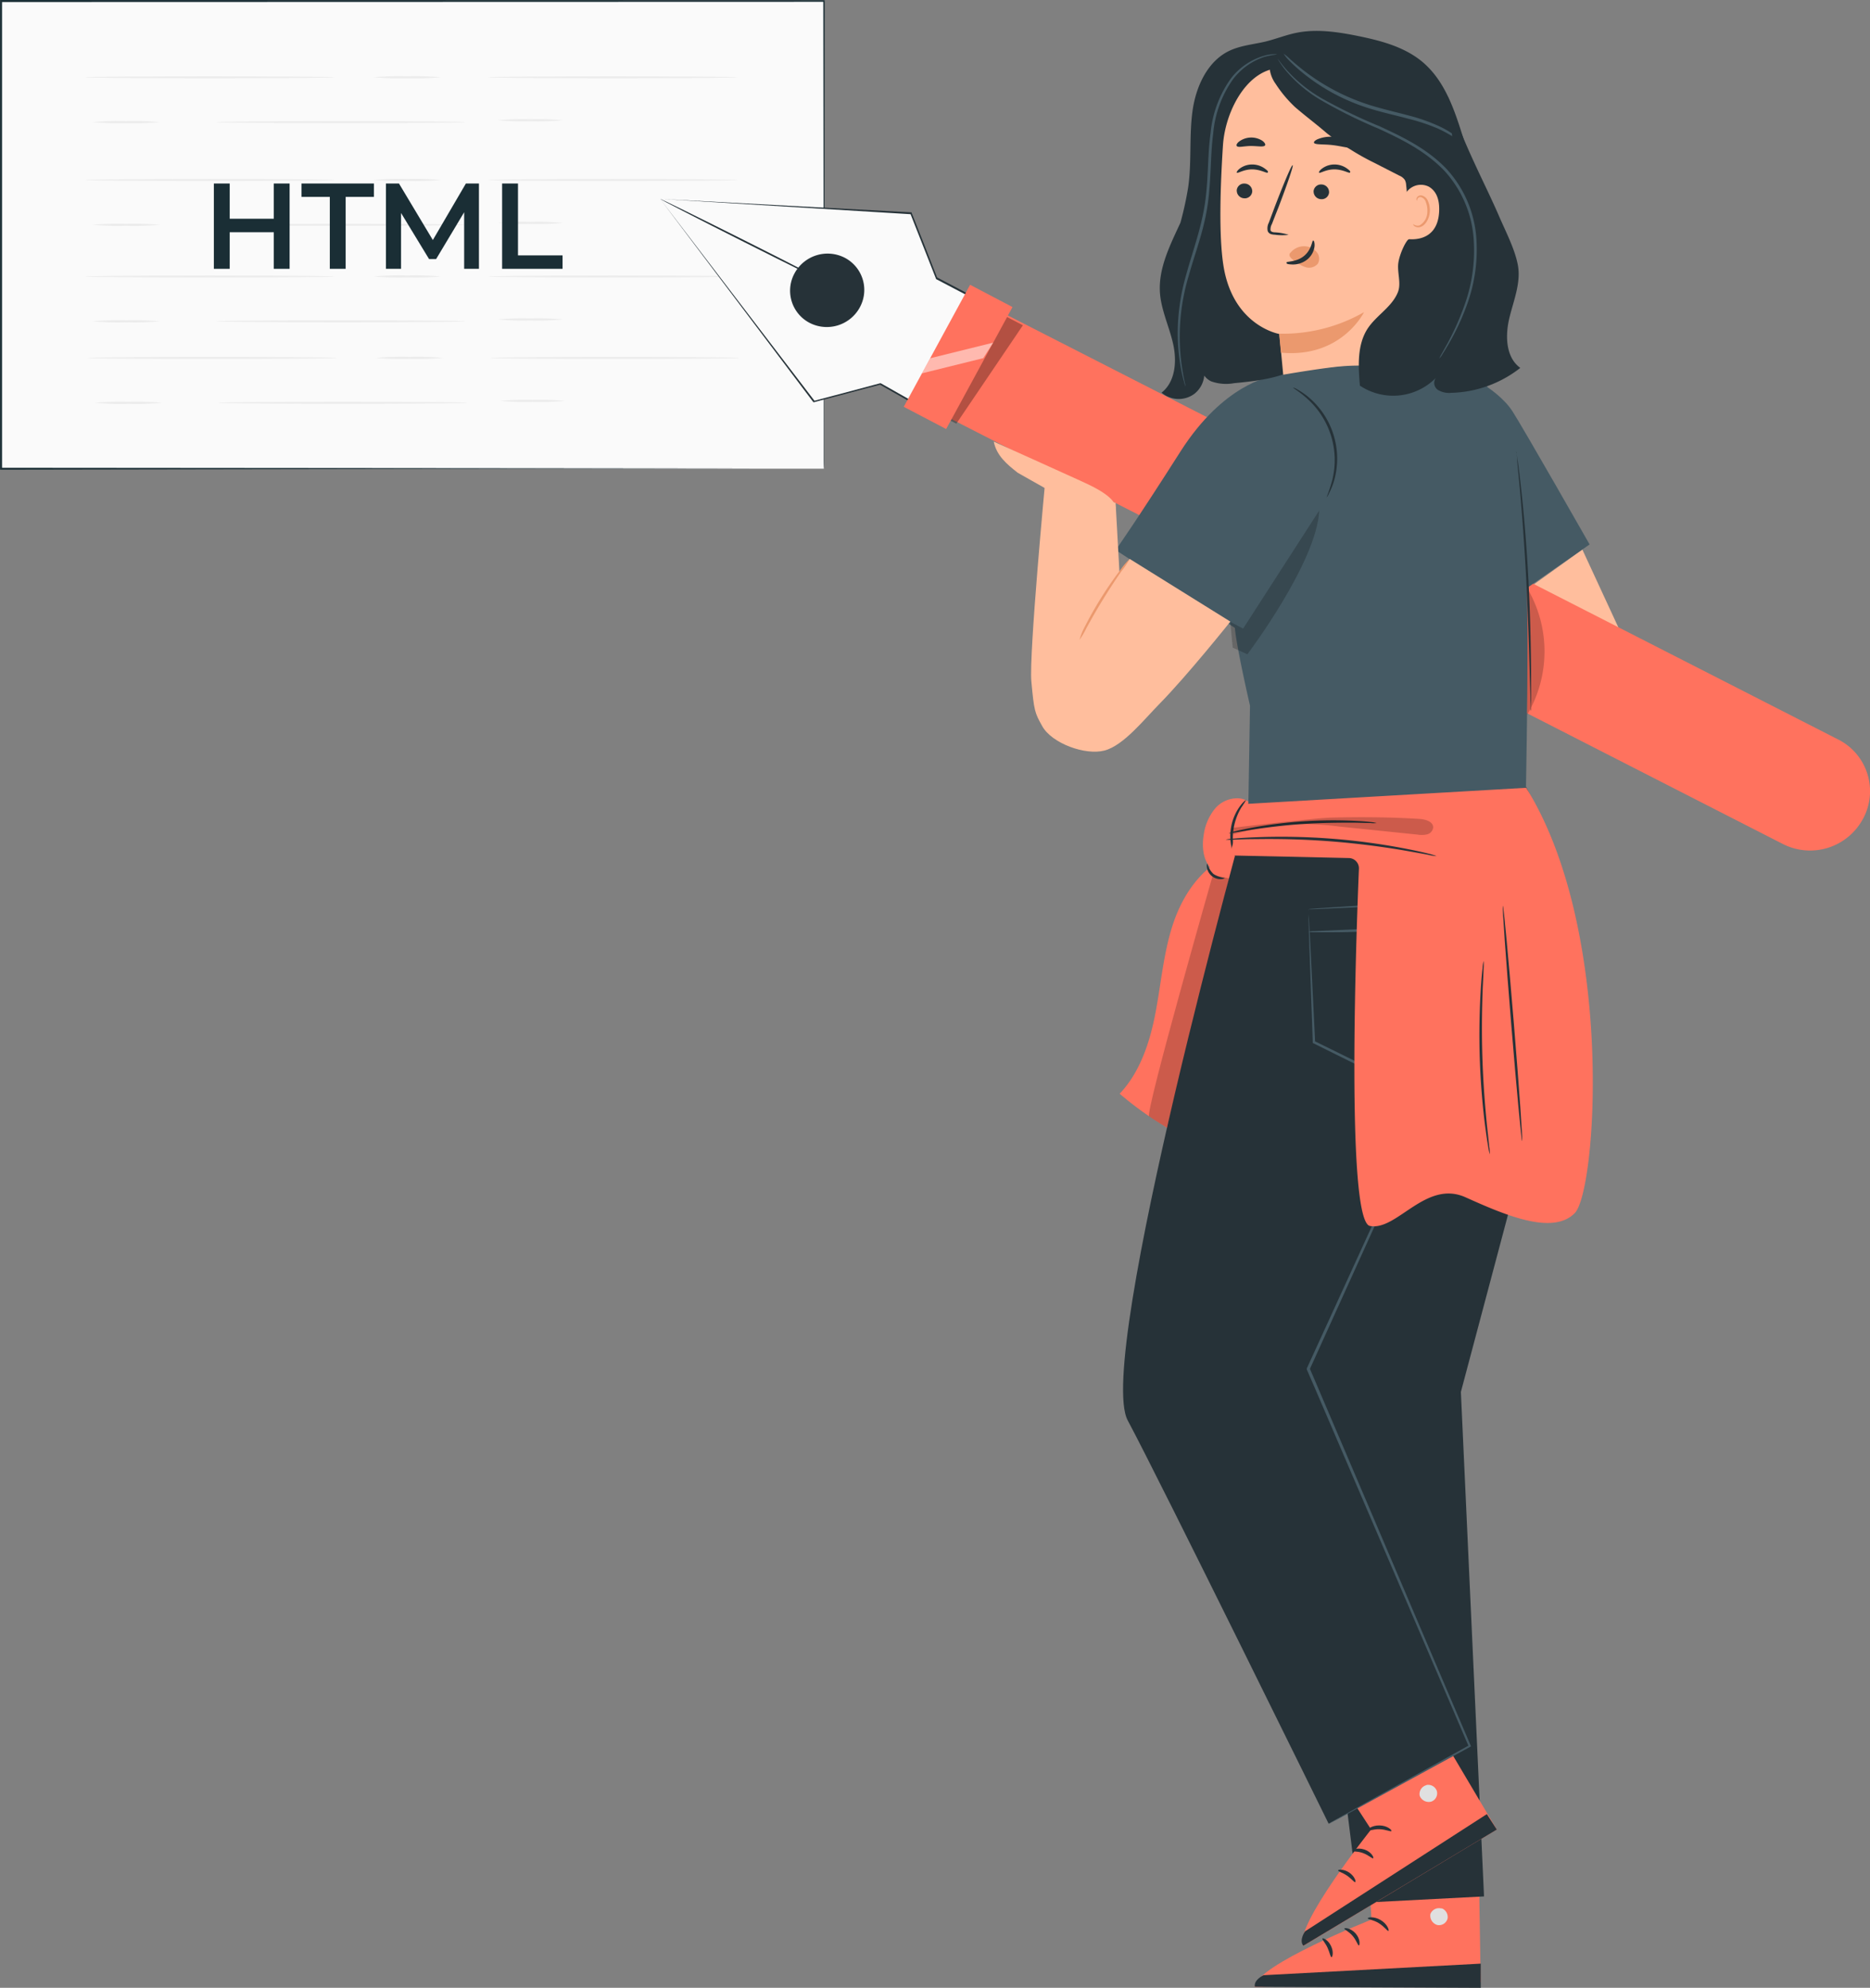 <svg id="圖層_1" data-name="圖層 1" xmlns="http://www.w3.org/2000/svg" viewBox="0 0 484.78 515.17"><rect x="0" y="0" width="484.78" height="515.17" fill="#808080" stroke="none"/><defs><style>.cls-1{fill:#fafafa;}.cls-2{fill:#1a2e35;}.cls-3{fill:#ececec;}.cls-4{fill:#ff725e;}.cls-5{opacity:0.2;}.cls-6{fill:#263238;}.cls-7{fill:#ffbe9d;}.cls-8{opacity:0.3;}.cls-9{opacity:0.5;}.cls-10{fill:#fff;}.cls-11{fill:#e0e0e0;}.cls-12{fill:#455a64;}.cls-13{fill:#eb996e;}</style></defs><rect class="cls-1" x="0.26" y="0.26" width="213.31" height="121.21"/><path class="cls-2" d="M213.8,121.09s0-.75,0-2.18,0-3.55,0-6.33c0-5.56,0-13.73-.05-24.23,0-21-.06-51.27-.1-88.47l.2.2L.5.14h0L.75-.12c0,42.88,0,83.87,0,121.21l-.25-.25,153.46.12L198,121l11.74,0h3l1,0h-1l-3,0-11.69,0-44,.07L.48,121.34H.24v-.25c0-37.34,0-78.33,0-121.21V-.39H.5l213.3.06h.2v.21c-.05,37.25-.08,67.57-.11,88.59,0,10.48,0,18.64,0,24.19,0,2.76,0,4.87,0,6.3S213.8,121.09,213.8,121.09Z" transform="translate(-0.22 0.39)"/><path class="cls-3" d="M87,19.65c0,.15-14.49.26-32.37.26s-32.37-.11-32.37-.26,14.49-.26,32.37-.26S87,19.51,87,19.65Z" transform="translate(-0.22 0.39)"/><path class="cls-3" d="M120.92,31.27c0,.14-14.5.26-32.37.26s-32.38-.12-32.38-.26S70.67,31,88.55,31,120.92,31.12,120.92,31.27Z" transform="translate(-0.22 0.39)"/><path class="cls-3" d="M191.43,19.65c0,.15-14.49.26-32.37.26s-32.37-.11-32.37-.26,14.49-.26,32.37-.26S191.43,19.51,191.43,19.65Z" transform="translate(-0.22 0.39)"/><path class="cls-3" d="M114.54,19.64a72.17,72.17,0,0,1-8.74.26,72,72,0,0,1-8.74-.26,74.57,74.57,0,0,1,8.74-.26A74.71,74.71,0,0,1,114.54,19.64Z" transform="translate(-0.22 0.39)"/><path class="cls-3" d="M41.67,31.27a74.71,74.71,0,0,1-8.74.26,74.57,74.57,0,0,1-8.74-.26A70.72,70.72,0,0,1,32.93,31,70.85,70.85,0,0,1,41.67,31.27Z" transform="translate(-0.22 0.39)"/><path class="cls-3" d="M146.11,30.78a69,69,0,0,1-8.41.26,69.16,69.16,0,0,1-8.41-.26,65.59,65.59,0,0,1,8.41-.27A65.46,65.46,0,0,1,146.11,30.78Z" transform="translate(-0.22 0.39)"/><path class="cls-3" d="M87,46.25c0,.15-14.49.27-32.37.27s-32.37-.12-32.37-.27S36.78,46,54.66,46,87,46.11,87,46.25Z" transform="translate(-0.22 0.39)"/><path class="cls-3" d="M120.92,57.87c0,.15-14.5.26-32.37.26S56.17,58,56.17,57.87s14.5-.26,32.38-.26S120.92,57.73,120.92,57.87Z" transform="translate(-0.22 0.39)"/><path class="cls-3" d="M191.43,46.25c0,.15-14.49.27-32.37.27s-32.37-.12-32.37-.27S141.18,46,159.06,46,191.43,46.11,191.43,46.25Z" transform="translate(-0.22 0.39)"/><path class="cls-3" d="M114.54,46.24a70.85,70.85,0,0,1-8.74.27,70.72,70.72,0,0,1-8.74-.27A74.57,74.57,0,0,1,105.8,46,74.71,74.71,0,0,1,114.54,46.24Z" transform="translate(-0.22 0.39)"/><path class="cls-3" d="M41.67,57.87a72.17,72.17,0,0,1-8.74.26,72,72,0,0,1-8.74-.26,74.57,74.57,0,0,1,8.74-.26A74.71,74.71,0,0,1,41.67,57.87Z" transform="translate(-0.22 0.39)"/><path class="cls-3" d="M146.11,57.38a66.68,66.68,0,0,1-8.41.26,66.81,66.81,0,0,1-8.41-.26,66.81,66.81,0,0,1,8.41-.26A66.68,66.68,0,0,1,146.11,57.38Z" transform="translate(-0.22 0.39)"/><path class="cls-3" d="M87.63,92.38c0,.14-14.49.26-32.37.26s-32.37-.12-32.37-.26,14.49-.27,32.37-.27S87.63,92.23,87.63,92.38Z" transform="translate(-0.22 0.39)"/><path class="cls-3" d="M121.52,104c0,.15-14.49.27-32.37.27s-32.37-.12-32.37-.27,14.49-.26,32.37-.26S121.52,103.85,121.52,104Z" transform="translate(-0.22 0.39)"/><path class="cls-3" d="M192,92.38c0,.14-14.49.26-32.37.26s-32.37-.12-32.37-.26,14.49-.27,32.37-.27S192,92.23,192,92.38Z" transform="translate(-0.22 0.39)"/><path class="cls-3" d="M115.14,92.37a74.57,74.57,0,0,1-8.74.26,74.57,74.57,0,0,1-8.74-.26,70.72,70.72,0,0,1,8.74-.27A70.72,70.72,0,0,1,115.14,92.37Z" transform="translate(-0.22 0.39)"/><path class="cls-3" d="M42.27,104a70.72,70.72,0,0,1-8.74.27,70.72,70.72,0,0,1-8.74-.27,74.57,74.57,0,0,1,8.74-.26A74.57,74.57,0,0,1,42.27,104Z" transform="translate(-0.22 0.39)"/><path class="cls-3" d="M146.72,103.5a65.59,65.59,0,0,1-8.41.27,65.69,65.69,0,0,1-8.42-.27,69.26,69.26,0,0,1,8.42-.26A69.16,69.16,0,0,1,146.72,103.5Z" transform="translate(-0.22 0.39)"/><path class="cls-3" d="M87,71.27c0,.14-14.49.26-32.37.26s-32.37-.12-32.37-.26S36.78,71,54.66,71,87,71.12,87,71.27Z" transform="translate(-0.22 0.39)"/><path class="cls-3" d="M120.92,82.88c0,.15-14.5.27-32.37.27S56.17,83,56.17,82.88s14.5-.26,32.38-.26S120.92,82.74,120.92,82.88Z" transform="translate(-0.22 0.39)"/><path class="cls-3" d="M191.43,71.27c0,.14-14.49.26-32.37.26s-32.37-.12-32.37-.26S141.18,71,159.06,71,191.43,71.12,191.43,71.27Z" transform="translate(-0.22 0.39)"/><path class="cls-3" d="M114.54,71.26a74.71,74.71,0,0,1-8.74.26,74.57,74.57,0,0,1-8.74-.26A70.72,70.72,0,0,1,105.8,71,70.85,70.85,0,0,1,114.54,71.26Z" transform="translate(-0.22 0.39)"/><path class="cls-3" d="M41.67,82.88a70.85,70.85,0,0,1-8.74.27,70.72,70.72,0,0,1-8.74-.27,74.57,74.57,0,0,1,8.74-.26A74.71,74.71,0,0,1,41.67,82.88Z" transform="translate(-0.22 0.39)"/><path class="cls-3" d="M146.11,82.39a65.46,65.46,0,0,1-8.41.27,65.59,65.59,0,0,1-8.41-.27,69.16,69.16,0,0,1,8.41-.26A69,69,0,0,1,146.11,82.39Z" transform="translate(-0.22 0.39)"/><path class="cls-2" d="M75.3,47.17V69.28H71.2V59.8H59.77v9.48H55.66V47.17h4.11V56.3H71.2V47.17Z" transform="translate(-0.22 0.39)"/><path class="cls-2" d="M85.72,50.64H78.39V47.17H97.15v3.47H89.83V69.28H85.72Z" transform="translate(-0.22 0.39)"/><path class="cls-2" d="M120.55,69.28l0-14.66-7.27,12.13h-1.83l-7.26-11.94V69.28h-3.92V47.17h3.38l8.78,14.65L121,47.17h3.38l0,22.11Z" transform="translate(-0.22 0.39)"/><path class="cls-2" d="M130.39,47.17h4.11V65.8h11.56v3.48H130.39Z" transform="translate(-0.22 0.39)"/><path class="cls-4" d="M320.38,221.9l-1.54-.47c-7.21,3-12,10.12-14.48,17.52s-3.1,15.29-4.56,23-4,15.51-9.32,21.12a87.19,87.19,0,0,0,11.28,8.19,8.93,8.93,0,0,0,4.19,1.63c2.39.09,4.47-1.63,6.1-3.39,8.12-8.68,9.13-24.31,10-36.16S323.76,233.32,320.38,221.9Z" transform="translate(-0.22 0.39)"/><g class="cls-5"><path d="M314.64,226.38S297,288.13,298.12,288.93s4.63,2.94,4.63,2.94l16.1-64.61Z" transform="translate(-0.22 0.39)"/></g><path class="cls-4" d="M326.21,211.23a5.3,5.3,0,0,0-4.75-4.71,7.56,7.56,0,0,0-6.4,2.83,13.71,13.71,0,0,0-2.79,6.65c-.55,3.36-.1,7.35,2.66,9.32a6.77,6.77,0,0,0,7.37-.11,9.87,9.87,0,0,0,4.1-6.41,19.14,19.14,0,0,0-.25-7.76" transform="translate(-0.22 0.39)"/><path class="cls-6" d="M320.38,221.49a5.4,5.4,0,0,1-.87-2.15,13.27,13.27,0,0,1,2.11-10.72c.85-1.16,1.56-1.72,1.61-1.65a15.9,15.9,0,0,1-1.21,1.92,15.45,15.45,0,0,0-2,10.36A14,14,0,0,1,320.38,221.49Z" transform="translate(-0.22 0.39)"/><path class="cls-6" d="M317.72,227.16c0,.08-.33.27-1,.3a3.56,3.56,0,0,1-3.61-3c-.1-.64,0-1,.12-1a5.81,5.81,0,0,0,1.57,2.66A6.89,6.89,0,0,0,317.72,227.16Z" transform="translate(-0.22 0.39)"/><polygon class="cls-7" points="410.21 142.43 423.45 171.04 393.98 154.08 410.21 142.43"/><polygon class="cls-1" points="171.13 51.53 211.02 104.03 228.23 99.47 236.88 104.39 251.86 76.84 242.85 72.12 236.18 55.22 171.13 51.53"/><path class="cls-6" d="M171.35,51.16l65.07,3.48h.13v.12c2.13,5.33,4.37,11,6.65,16.89v-.11l9,4.73.18.1-.1.19-7.68,14.07-7.33,13.48-.11.2-.2-.11-8.66-4.92h.17l-17.23,4.57h-.15l-.08-.1L171.35,51.16l40.05,52.36h-.21l17.2-4.58h.16l8.67,4.91-.32.08,7.33-13.52c2.66-4.81,5.2-9.54,7.65-14l.09.29-9-4.72h-.08v-.08L236.23,55l.19.13Z" transform="translate(-0.22 0.39)"/><path class="cls-6" d="M219.25,66.43a9.4,9.4,0,0,1,3.95,12.69l-.09.17a9.74,9.74,0,0,1-13,4,9.39,9.39,0,0,1-4-12.68l.09-.17A9.74,9.74,0,0,1,219.25,66.43Z" transform="translate(-0.22 0.39)"/><path class="cls-6" d="M171.35,51.16c0-.11,9.82,4.7,21.82,10.72s21.66,11,21.61,11.14S205,68.32,193,62.28,171.35,51.26,171.35,51.16Z" transform="translate(-0.22 0.39)"/><path class="cls-4" d="M483.12,211.93h0a15.55,15.55,0,0,1-20.7,6.42l-216.9-110.8,14.64-26.86L477,191.39a15,15,0,0,1,6.29,20.25Z" transform="translate(-0.22 0.39)"/><polygon class="cls-4" points="262.48 79.58 245.28 111.19 234.29 105.43 251.49 73.81 262.48 79.58"/><g class="cls-8"><polygon points="246.46 109.05 261.08 82.17 265.18 84.3 247.92 109.8 246.46 109.05"/></g><g class="cls-9"><polygon class="cls-10" points="239 96.76 254.91 92.82 257.46 88.81 241.13 92.85 239 96.76"/></g><g class="cls-5"><path d="M395.33,150.75a32.22,32.22,0,0,1,.8,34.09Z" transform="translate(-0.22 0.39)"/></g><path class="cls-6" d="M355.18,489.87c.12.26,1.43-.17,3.05-.09s2.87.56,3,.31-1.09-1.24-3-1.33S355,489.65,355.18,489.87Z" transform="translate(-0.22 0.39)"/><path class="cls-6" d="M351.6,467.78c.24.18,1.16-.85,2.6-1.58S357,465.26,357,465s-1.57-.53-3.24.36S351.38,467.67,351.6,467.78Z" transform="translate(-0.22 0.39)"/><path class="cls-4" d="M354.05,467l1.72,30.1s-30.06,11.87-30.25,17.44l58.55-1.22-.74-47Z" transform="translate(-0.22 0.39)"/><path class="cls-11" d="M373.8,494.13a2.41,2.41,0,0,1,1.7,2.66,2.29,2.29,0,0,1-2.66,1.72,2.53,2.53,0,0,1-1.8-2.86,2.39,2.39,0,0,1,3-1.37" transform="translate(-0.22 0.39)"/><path class="cls-6" d="M384.09,514.79v-6.27l-56.32,3s-2.58,1.19-2.25,3Z" transform="translate(-0.22 0.39)"/><path class="cls-6" d="M354.81,496.78c0,.28,1.45.37,2.87,1.26s2.2,2.08,2.47,2-.22-1.76-2-2.81S354.74,496.51,354.81,496.78Z" transform="translate(-0.22 0.39)"/><path class="cls-6" d="M348.73,499.44c0,.28,1.18.73,2.18,1.93s1.33,2.45,1.58,2.44.44-1.64-.82-3.09S348.73,499.16,348.73,499.44Z" transform="translate(-0.22 0.39)"/><path class="cls-6" d="M345.4,506.85c.25,0,.63-1.33-.13-2.92s-2.12-2.15-2.24-1.91.74,1.07,1.33,2.35S345.12,506.83,345.4,506.85Z" transform="translate(-0.22 0.39)"/><path class="cls-6" d="M394.16,200.49s13.31,23,15.2,43.51c1.66,18.63-10.09,39.92-10.09,39.92l-20.33,76.44,6,130.74-32.47,1.68L333.69,342.89l5.67-139.53Z" transform="translate(-0.22 0.39)"/><path class="cls-4" d="M339.24,448.46l16.43,25.29S335.51,499,338.1,503.91l50.15-30.14L364.3,433.35Z" transform="translate(-0.22 0.39)"/><path class="cls-11" d="M369.89,462.25a2.37,2.37,0,0,1,2.8,1.48,2.27,2.27,0,0,1-1.43,2.8,2.51,2.51,0,0,1-3-1.53,2.37,2.37,0,0,1,1.82-2.75" transform="translate(-0.22 0.39)"/><path class="cls-6" d="M388.25,473.77l-2.58-4-47.12,30.37s-1.65,2.31-.45,3.74Z" transform="translate(-0.22 0.39)"/><path class="cls-6" d="M354.72,474c.14.25,1.45-.37,3.12-.32s2.93.72,3.1.48-1.05-1.42-3.08-1.46S354.53,473.77,354.72,474Z" transform="translate(-0.22 0.39)"/><path class="cls-6" d="M350.76,479.3c.08.27,1.34,0,2.85.58s2.36,1.49,2.6,1.33-.44-1.64-2.27-2.26S350.63,479.07,350.76,479.3Z" transform="translate(-0.22 0.39)"/><path class="cls-6" d="M351.55,487.39c.27-.08-.13-1.51-1.57-2.48s-2.9-.8-2.87-.53,1.15.54,2.31,1.33S351.3,487.51,351.55,487.39Z" transform="translate(-0.22 0.39)"/><path class="cls-6" d="M323.57,209.66s-39.53,142.15-31,158.07,52.09,104.53,52.09,104.53l36.62-20.18L339.4,354.36l31.8-70s15.24-13.31,21.12-31.84-4.27-49.24-4.27-49.24H324.46Z" transform="translate(-0.22 0.39)"/><path class="cls-12" d="M394.16,232.88s.1.37.25,1.1.33,1.81.53,3.25a79.25,79.25,0,0,1,.78,12.51,49.84,49.84,0,0,1-1,8.94,27.22,27.22,0,0,1-1.48,4.91,33.5,33.5,0,0,1-2.55,4.9,41.08,41.08,0,0,1-19.4,16.22l.2-.18-31.75,70v-.32l1.82,4.25c15.6,36.55,29.7,69.63,39.92,93.53l.09.24-.21.1L354.5,467l-7.3,4c-.83.43-1.47.76-1.92,1l-.66.32s.2-.14.62-.4l1.88-1.06,7.24-4.09,26.74-14.86-.12.35c-10.25-23.88-24.44-56.92-40.12-93.43L339,354.56v-.31L371,284.32v-.12h.13a40.37,40.37,0,0,0,19.15-15.89,31.11,31.11,0,0,0,2.56-4.8,28.1,28.1,0,0,0,1.49-4.83,50.58,50.58,0,0,0,1.06-8.85,83.82,83.82,0,0,0-.61-12.47c-.16-1.44-.32-2.53-.43-3.26S394.16,232.88,394.16,232.88Z" transform="translate(-0.22 0.39)"/><path class="cls-12" d="M339.4,235.23a6,6,0,0,1,.73-.08l2.22-.17,8.53-.56,30.42-1.89h.36v30.21l-.13.12L377,266.73,361.4,280l-.19.17-.23-.12L340.72,270l-.18-.08v-.2c-.37-10.4-.67-19-.89-25.15-.09-2.95-.16-5.32-.21-6.94v-1.81a3,3,0,0,1,0-.6v.66a12.79,12.79,0,0,0,.11,1.87c.09,1.67.22,4,.38,7,.3,6.06.72,14.64,1.23,24.94l-.19-.28,20.32,10h-.41c5-4.23,10.18-8.71,15.58-13.31l4.58-3.91-.14.3V232.8l.38.34-30.16,1.65-8.61.39-2.3.09Z" transform="translate(-0.22 0.39)"/><path class="cls-12" d="M381.2,238.44a7,7,0,0,1-1.63.35c-1.05.16-2.56.37-4.45.59-3.78.47-9,1-14.79,1.34s-11,.5-14.85.5H341a6.57,6.57,0,0,1-1.65-.13,6.6,6.6,0,0,1,1.65-.16l4.49-.2c3.79-.16,9-.37,14.81-.73s11-.79,14.78-1.11l4.47-.36A6.67,6.67,0,0,1,381.2,238.44Z" transform="translate(-0.22 0.39)"/><path class="cls-12" d="M324.54,137.29a52.94,52.94,0,0,0-4.16,25.43c.6,5.58,3.89,19.78,3.89,19.78l-.45,27.16s72.07-5.39,72-5.54.78-34.21.13-58.18-11.19-48.59-11.19-48.59S375.2,91.81,368,92.41s-37.34,4-37.34,4Z" transform="translate(-0.22 0.39)"/><path class="cls-12" d="M329.49,97.31s-12,1.74-23.21,19.26c-11.52,18.1-16.82,25.59-16.82,25.59l32.87,21.47s18.11-27.31,20.37-33.16S347.5,96.75,329.49,97.31Z" transform="translate(-0.22 0.39)"/><path class="cls-12" d="M377.6,95.47S388,99.58,392.31,106.2c2.79,4.31,20,34.51,20,34.51L392.5,154.49l-14.9-41.95Z" transform="translate(-0.22 0.39)"/><g class="cls-5"><path d="M319.79,167.46l3.8,1.72s18-23.82,18.63-37.26l-19.73,30.6-3.33-1.75Z" transform="translate(-0.22 0.39)"/></g><path class="cls-6" d="M393.24,116.57a2,2,0,0,1,.15.67l.3,1.94c.24,1.69.55,4.14.88,7.18.68,6.06,1.41,14.47,1.89,23.77s.64,17.73.68,23.84v9.18a2.66,2.66,0,0,1,0,.69,2.22,2.22,0,0,1-.08-.68,18.5,18.5,0,0,0-.08-2c0-1.81-.11-4.24-.2-7.22-.16-6.1-.4-14.51-.88-23.81s-1.13-17.68-1.67-23.75c-.28-3-.51-5.32-.68-7.19,0-.78-.12-1.43-.16-2A2.58,2.58,0,0,1,393.24,116.57Z" transform="translate(-0.22 0.39)"/><path class="cls-6" d="M388,62.06c-1.52-7.68-4.67-14.91-7.08-22.35-2.81-8.66-5-18.25-12-24.1-4.62-3.84-10.64-5.44-16.55-6.65-5.32-1.08-10.87-1.93-16.2-.82-2.66.56-5.2,1.58-7.85,2.23-3.06.73-6.29,1-9.15,2.29-5.92,2.66-9,9.48-9.84,16s-.16,13.05-1.09,19.51a86.83,86.83,0,0,1-2,9.15c-2.73,5.91-5.72,11.79-5.32,18.11.32,4.57,2.41,8.8,3.42,13.31s.6,9.82-3,12.64a6.84,6.84,0,0,0,8.41.37,6.74,6.74,0,0,0,2.66-4.8,4.7,4.7,0,0,0,1.81,1.5,11.49,11.49,0,0,0,5.9.47c5.73-.55,11.69-1.22,16.68-4l28.09-2.4c7.26,2.93,16-1.14,20.16-7.76S389.5,69.79,388,62.06Z" transform="translate(-0.22 0.39)"/><path class="cls-6" d="M331,14.15c-2.66.55-5.59.13-8.26.89-3.86,1.09-6.74,4.5-8.21,8.23a40,40,0,0,0-2.07,11.83c-.24,3.54-.48,7.14-.74,10.77a33.08,33.08,0,0,1-1,6.86c-.71,2.49-2.66,9.09-2.76,12.32a34.76,34.76,0,0,0,8,24.34c2.47,2.81,14,2.89,17.68,3.62,1.63-1.41,5.67-1.4,7.28-2.81.28-.24-11.74-9.43-11.59-9.77a2.55,2.55,0,0,0-.16-1.74,85.85,85.85,0,0,1,3.62-63.95" transform="translate(-0.22 0.39)"/><path class="cls-7" d="M363.54,96.4l4.2-66h0a5.53,5.53,0,0,0-4.93-5.62l-29.28-7.48c-9.31-1-15.66,10.54-16.27,20-.68,10.47-1.11,23.29.12,31.11,2.46,15.73,14.5,17.76,14.5,17.76l1,10.55s7.62-1.33,13.3-2C358.58,93.34,363.54,96.4,363.54,96.4Z" transform="translate(-0.22 0.39)"/><path class="cls-6" d="M320.84,49a2,2,0,0,0,1.94,2,1.92,1.92,0,0,0,2.07-1.75.13.13,0,0,1,0-.06,2,2,0,0,0-1.93-2,1.92,1.92,0,0,0-2.09,1.75Z" transform="translate(-0.22 0.39)"/><path class="cls-6" d="M320.86,44.36c.26.25,1.79-.87,4-.85s3.75,1.09,4,.82-.14-.58-.83-1.09a5.58,5.58,0,0,0-3.19-1,5.37,5.37,0,0,0-3.15,1C321,43.76,320.74,44.24,320.86,44.36Z" transform="translate(-0.22 0.39)"/><path class="cls-6" d="M340.76,49.23a2,2,0,0,0,1.94,2,1.91,1.91,0,0,0,2.07-1.74s0,0,0-.07a2,2,0,0,0-1.93-2,1.94,1.94,0,0,0-2.09,1.76Z" transform="translate(-0.22 0.39)"/><path class="cls-6" d="M342.19,44.36c.24.25,1.77-.87,4-.85s3.76,1.09,4,.82-.13-.58-.83-1.09a5.58,5.58,0,0,0-3.19-1,5.34,5.34,0,0,0-3.14,1C342.3,43.76,342.06,44.24,342.19,44.36Z" transform="translate(-0.22 0.39)"/><path class="cls-6" d="M334.28,60.47a14.47,14.47,0,0,0-3.52-.64c-.55,0-1.07-.17-1.17-.54a2.88,2.88,0,0,1,.38-1.65c.51-1.33,1.06-2.74,1.65-4.21,2.28-6,4-10.94,3.7-11s-2.29,4.7-4.58,10.65l-1.59,4.24a3.21,3.21,0,0,0-.29,2.17,1.32,1.32,0,0,0,.91.81,3.68,3.68,0,0,0,.94.14A13.76,13.76,0,0,0,334.28,60.47Z" transform="translate(-0.22 0.39)"/><path class="cls-13" d="M331.83,86.09a42.35,42.35,0,0,0,22-5.58S348,92.49,332.29,91Z" transform="translate(-0.22 0.39)"/><path class="cls-13" d="M341.6,65a4.11,4.11,0,0,0-2.85-1.54,4.5,4.5,0,0,0-4,1.67l-.11.08a.83.83,0,0,0,0,.93,2.82,2.82,0,0,0,.71.75,9.76,9.76,0,0,0,3.2,1.92,3,3,0,0,0,3.28-.83A2.58,2.58,0,0,0,341.6,65Z" transform="translate(-0.22 0.39)"/><path class="cls-6" d="M340.66,61.94c-.35,0-.35,2.33-2.38,4s-4.52,1.33-4.55,1.73.56.45,1.63.49a5.94,5.94,0,0,0,3.79-1.33A5.21,5.21,0,0,0,341,63.47C341.09,62.51,340.82,61.92,340.66,61.94Z" transform="translate(-0.22 0.39)"/><path class="cls-6" d="M340.86,36.6c.22.59,2.39.32,4.93.63s4.6,1,4.93.49c.16-.26-.19-.81-1-1.33a8.63,8.63,0,0,0-7.51-.85C341.25,35.85,340.77,36.32,340.86,36.6Z" transform="translate(-0.22 0.39)"/><path class="cls-6" d="M320.84,37.45c.38.49,1.87,0,3.67,0s3.31.35,3.67-.17c.15-.25-.09-.75-.74-1.21a5.32,5.32,0,0,0-5.92.17C320.88,36.71,320.66,37.21,320.84,37.45Z" transform="translate(-0.22 0.39)"/><path class="cls-12" d="M307.57,99.81a6,6,0,0,1-.32-.93c-.17-.62-.42-1.53-.66-2.66a50,50,0,0,1-1.06-10.28,54.61,54.61,0,0,1,2.2-15.13c1.5-5.56,3.75-11.5,4.78-18s.72-12.88,1.53-18.63a28.86,28.86,0,0,1,5.32-14.28,16.6,16.6,0,0,1,8.46-5.8,9.2,9.2,0,0,1,3.76-.4,20.92,20.92,0,0,0-3.68.68,16.89,16.89,0,0,0-8.1,5.87,28.58,28.58,0,0,0-5.07,14c-.76,5.67-.48,12-1.46,18.63S309.94,65.46,308.41,71a54.49,54.49,0,0,0-1.55,25.15c.2,1.2.4,2.12.54,2.74A6.1,6.1,0,0,1,307.57,99.81Z" transform="translate(-0.22 0.39)"/><path class="cls-6" d="M329.07,16.21A3.75,3.75,0,0,1,330.68,14a22.43,22.43,0,0,1,17.06-3.89,39.87,39.87,0,0,1,16.37,7.1c4.3,3,8.36,6.66,10.53,11.37a37.7,37.7,0,0,1,2.55,10.72c1.24,9.05,3.67,18.14,3.58,27.28,0,3.55.61,9.55,0,13.93-.65,4.7-5.2,10.42-9.82,11.46l-10.4,1s5.64-19.43,5.2-26.43c-.39-6.15-.33-12.87-1-19a3.11,3.11,0,0,0-.36-1.33,3.26,3.26,0,0,0-1.42-1.09l-6.51-3.33a63.23,63.23,0,0,1-6.12-3.42,57.3,57.3,0,0,1-6.15-4.23c-2.8-2.41-5.38-4.32-8.19-6.73a32.51,32.51,0,0,1-5.11-6.11,8.31,8.31,0,0,1-1.4-6.59" transform="translate(-0.22 0.39)"/><path class="cls-7" d="M364,51.89A4.58,4.58,0,0,1,370.65,48c1.58.93,2.8,2.77,2.66,6.32-.39,9.47-9.82,7.13-9.82,6.85S363.79,55.8,364,51.89Z" transform="translate(-0.22 0.39)"/><path class="cls-13" d="M366.57,57.69a2.68,2.68,0,0,0,.44.25,1.67,1.67,0,0,0,1.24.08,4.11,4.11,0,0,0,2-3.58,5.54,5.54,0,0,0-.38-2.38,1.88,1.88,0,0,0-1.18-1.33.82.82,0,0,0-1,.41c-.14.26-.09.46-.14.47s-.19-.17-.11-.56a1.11,1.11,0,0,1,.4-.57,1.19,1.19,0,0,1,.93-.21,2.34,2.34,0,0,1,1.67,1.54,5.78,5.78,0,0,1,.45,2.66c-.14,1.9-1.19,3.65-2.57,4a1.72,1.72,0,0,1-1.5-.32C366.59,57.92,366.55,57.7,366.57,57.69Z" transform="translate(-0.22 0.39)"/><path class="cls-12" d="M379.69,37a34,34,0,0,0-6.56-4,49.81,49.81,0,0,0-8-2.66c-3-.83-6.47-1.54-10-2.66a51.52,51.52,0,0,1-16.62-8.73,43.92,43.92,0,0,1-4.25-3.81A10,10,0,0,1,333,13.54a11.29,11.29,0,0,1,1.6,1.33c1,.9,2.46,2.16,4.36,3.59a55,55,0,0,0,16.53,8.43c3.47,1.07,6.88,1.83,9.94,2.66a46.17,46.17,0,0,1,8,2.83,22.67,22.67,0,0,1,4.85,3.06,14.18,14.18,0,0,1,1.14,1.05A1.71,1.71,0,0,1,379.69,37Z" transform="translate(-0.22 0.39)"/><path class="cls-6" d="M375.66,24.74c3.62,11.7,9.53,22.41,13.16,30.86,1.68,3.91,4.11,8.53,4.89,12.71.85,4.6-1.12,9.2-2.21,13.75s-.95,10.15,2.84,12.9a30.24,30.24,0,0,1-17.87,6.46,5.59,5.59,0,0,1-3.48-.76,2.18,2.18,0,0,1-.61-3l.07-.11a15.54,15.54,0,0,1-19.69,2c-.43-5.05-.74-10.54,2-14.77,2.27-3.46,6.37-5.64,7.87-9.5.9-2.32-.28-5.2.11-7.64s2-5.69,2.66-6h0a12,12,0,0,0,12.79-8.83l.2-.76Z" transform="translate(-0.22 0.39)"/><path class="cls-12" d="M373.35,92.52a6.56,6.56,0,0,1,.49-1l1.49-2.66a69.12,69.12,0,0,0,4.59-10.29,41.57,41.57,0,0,0,2.37-16.36,29.13,29.13,0,0,0-7.64-18.35c-5-5.22-11.4-8.29-17.09-10.92a126.89,126.89,0,0,1-15.05-7.47,35.26,35.26,0,0,1-8.69-7.27A22.37,22.37,0,0,1,332,15.76a4.83,4.83,0,0,1-.53-.94,32.41,32.41,0,0,0,2.58,3.23,37.18,37.18,0,0,0,8.74,7,137.48,137.48,0,0,0,15.07,7.28c5.72,2.66,12.2,5.68,17.3,11A29.59,29.59,0,0,1,383,62.2a41.55,41.55,0,0,1-2.56,16.6,62,62,0,0,1-4.85,10.26c-.66,1.15-1.22,2-1.61,2.66A5.61,5.61,0,0,1,373.35,92.52Z" transform="translate(-0.22 0.39)"/><path class="cls-6" d="M344.11,128.56a47,47,0,0,0,1.5-4.57,21.38,21.38,0,0,0-6.38-20.94c-2.17-2-3.85-2.86-3.78-3a4,4,0,0,1,1.18.54,18.56,18.56,0,0,1,2.93,2.05,20.81,20.81,0,0,1,6.52,21.51,18,18,0,0,1-1.33,3.32A4.16,4.16,0,0,1,344.11,128.56Z" transform="translate(-0.22 0.39)"/><path class="cls-4" d="M319,221.31l30.94.68a2.66,2.66,0,0,1,2.57,2.73c-.64,15.33-3.46,91.43,2.86,92.62,7,1.33,14.47-12.07,24.78-7.43s22.62,9.91,28.32,4.09,10.38-73.31-12.6-110.22L322.65,208Z" transform="translate(-0.22 0.39)"/><path class="cls-6" d="M357.09,212.92a6.52,6.52,0,0,1-1.53,0l-4.13-.1c-3.47,0-8.29,0-13.59.36s-10.07,1-13.5,1.53l-4.07.66a6,6,0,0,1-1.52.17,7.44,7.44,0,0,1,1.46-.44c1-.24,2.33-.55,4-.87a117,117,0,0,1,27.19-1.89c1.76.08,3.17.19,4.14.31A7.49,7.49,0,0,1,357.09,212.92Z" transform="translate(-0.22 0.39)"/><path class="cls-6" d="M372.65,221.49a12.07,12.07,0,0,1-2.14-.34c-1.33-.26-3.35-.62-5.8-1.05-4.91-.85-11.71-1.82-19.28-2.42S331,217,326,217.08c-2.49,0-4.5.08-5.89.14a15.57,15.57,0,0,1-2.16,0,11,11,0,0,1,2.14-.27c1.33-.13,3.41-.27,5.9-.36a169.43,169.43,0,0,1,38.8,3c2.45.48,4.42.92,5.78,1.27A15,15,0,0,1,372.65,221.49Z" transform="translate(-0.22 0.39)"/><path class="cls-6" d="M384.82,248.65a10.91,10.91,0,0,1,0,2c0,1.33-.14,3.21-.23,5.32-.17,4.54-.29,10.83-.07,17.77s.74,13.18,1.2,17.71c.24,2.17.43,4,.57,5.32a9.39,9.39,0,0,1,.15,2,12.62,12.62,0,0,1-.41-1.94c-.23-1.25-.49-3.07-.79-5.32-.6-4.53-1.18-10.81-1.41-17.77s0-13.3.27-17.8c.14-2.28.3-4.11.45-5.32A11.35,11.35,0,0,1,384.82,248.65Z" transform="translate(-0.22 0.39)"/><path class="cls-6" d="M394.82,295.35c-.18,0-1.46-13.62-2.84-30.46s-2.35-30.51-2.16-30.52,1.46,13.62,2.85,30.47S395,295.34,394.82,295.35Z" transform="translate(-0.22 0.39)"/><path class="cls-7" d="M293.09,144.47,290.43,148l-1-18.06-18.2-6.13s-4.29,45.41-3.64,52.41c.71,7.69.87,8.08,2.82,11.59,2.51,4.49,11.2,7.63,16.16,6.31s10.28-8.09,14.26-12.12c7.22-7.35,18.35-21.29,18.35-21.29Z" transform="translate(-0.22 0.39)"/><path class="cls-13" d="M293.09,144.47a22.2,22.2,0,0,1-2,3c-1.33,1.84-3,4.39-4.8,7.29s-3.3,5.59-4.38,7.55a24,24,0,0,1-1.83,3.14,15.29,15.29,0,0,1,1.34-3.37,97.73,97.73,0,0,1,9.34-14.89A16.92,16.92,0,0,1,293.09,144.47Z" transform="translate(-0.22 0.39)"/><path class="cls-7" d="M271.15,126.14l-7.09-4c-2.88-2.26-5.49-4.46-6.22-8.08h0s20.71,9.32,22.36,10.1,9.45,4,9.22,7.23Z" transform="translate(-0.22 0.39)"/><g class="cls-5"><path d="M345.3,211.51c7.65-.19,15.31-.14,22.95.34,1.54.1,3.57.71,3.5,2.25a2.06,2.06,0,0,1-1.53,1.74,6.13,6.13,0,0,1-2.45.08l-20.39-2.1a80.57,80.57,0,0,0-12.52-.64,81.26,81.26,0,0,0-14.93,2.66l-.26-1.67S341,211.61,345.3,211.51Z" transform="translate(-0.22 0.39)"/></g></svg>